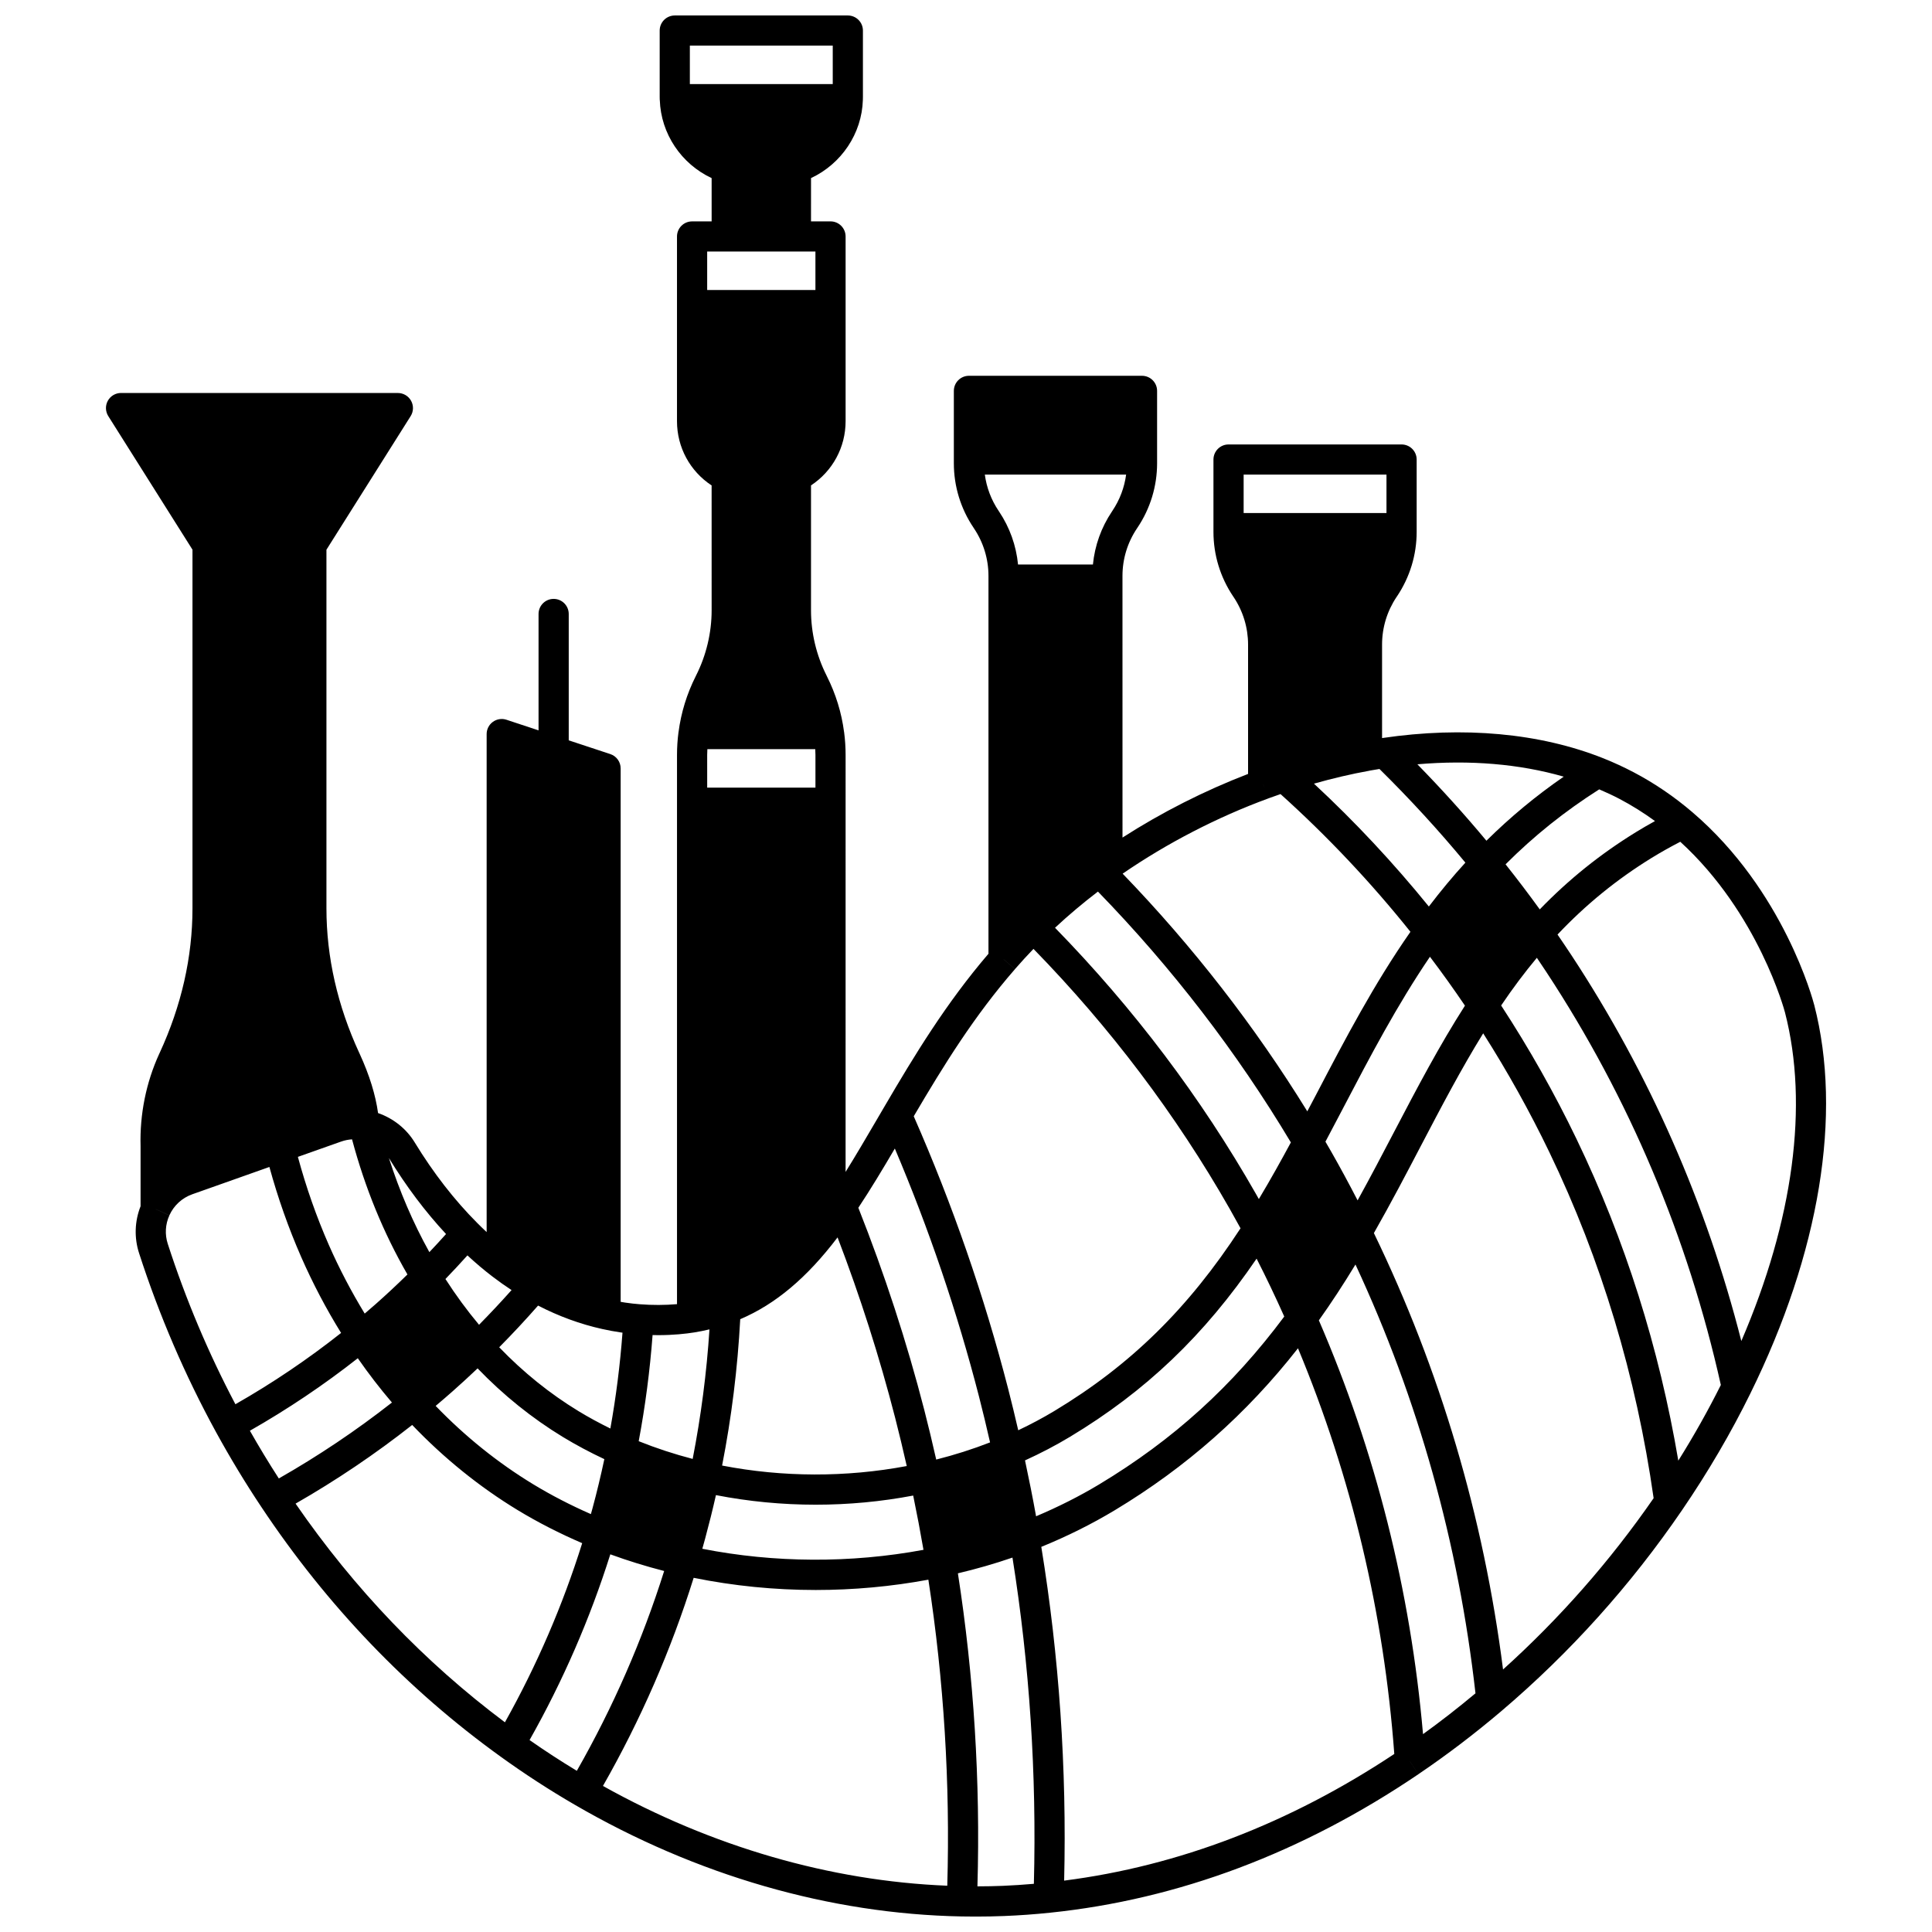 <?xml version="1.0" encoding="UTF-8"?>
<!-- Uploaded to: ICON Repo, www.iconrepo.com, Generator: ICON Repo Mixer Tools -->
<svg width="800px" height="800px" version="1.1" viewBox="144 144 512 512" xmlns="http://www.w3.org/2000/svg">
 <defs>
  <clipPath id="a">
   <path d="m172 148.09h456v503.81h-456z"/>
  </clipPath>
 </defs>
 <g clip-path="url(#a)">
  <path d="m624.78 410.3c-0.316-1.23-8.043-30.328-32.258-51.039-4.848-4.152-10.102-7.723-15.613-10.617-2.551-1.34-5.238-2.578-8-3.684-16.789-6.688-37.035-8.547-58.543-5.379-0.035 0.004-0.07 0.012-0.105 0.016v-24.773c0-4.496 1.324-8.855 3.832-12.605 0.02-0.027 0.039-0.059 0.062-0.09 0.02-0.027 0.035-0.051 0.055-0.078 3.414-5.086 5.219-11 5.219-17.102v-19.164c0-2.207-1.789-4-4-4h-45.852c-2.207 0-4 1.789-4 4v19.164c0 6.106 1.805 12.016 5.219 17.102 0.02 0.027 0.039 0.059 0.062 0.09 0.012 0.02 0.027 0.043 0.047 0.066 2.516 3.758 3.844 8.121 3.844 12.621v34.273c-11.562 4.449-22.898 10.195-33.277 16.863l-0.008-69.332c0-4.516 1.336-8.883 3.863-12.629 0.023-0.035 0.047-0.074 0.07-0.109 0.012-0.02 0.027-0.047 0.047-0.07 3.398-5.066 5.195-10.969 5.195-17.062v-19.172c0-2.207-1.789-4-4-4h-45.863c-2.207 0-4 1.789-4 4v19.172c0 6.117 1.809 12.031 5.231 17.102 0.027 0.047 0.059 0.09 0.086 0.137 2.523 3.75 3.859 8.121 3.859 12.633v100.12c-11.219 13.098-19.531 26.766-27.73 40.777l-1.816 3.102c-2.836 4.848-5.566 9.516-8.32 13.938l0.004-110.51c0-2.016-0.133-4.047-0.395-6.039h-0.008c-0.668-5.156-2.207-10.141-4.551-14.797-0.031-0.074-0.066-0.148-0.105-0.223-2.688-5.324-4.109-11.293-4.109-17.262v-33.102c5.711-3.766 9.168-10.082 9.168-17.02v-48.949c0-2.207-1.789-4-4-4h-5.168l0.004-11.473c8.059-3.769 13.473-11.797 13.738-20.695 0.016-0.27 0.016-0.535 0.016-0.805v-17.594c0-2.207-1.789-4-4-4h-45.859c-2.207 0-4 1.789-4 4v17.594c0 0.27 0.004 0.535 0.016 0.805h0.012c0.293 8.945 5.695 16.945 13.738 20.699v11.473h-5.18c-2.207 0-4 1.789-4 4v48.953c0 6.941 3.461 13.262 9.176 17.023l0.004 33.094c0 5.957-1.426 11.926-4.117 17.262-0.039 0.078-0.059 0.113-0.094 0.195-2.356 4.68-3.891 9.668-4.562 14.824h-0.008c-0.262 1.992-0.395 4.023-0.395 6.039v145.55c-3.172 0.277-6.578 0.289-9.895 0.023-1.195-0.09-2.461-0.234-3.867-0.438-0.398-0.059-0.781-0.129-1.172-0.195v-141.37c0-1.727-1.109-3.258-2.75-3.797-3.672-1.207-7.336-2.422-11.008-3.637v-33.488c0-2.207-1.789-4-4-4-2.207 0-4 1.789-4 4v30.844c-2.152-0.711-4.309-1.422-6.461-2.137l-2.039-0.676c-1.219-0.406-2.559-0.195-3.598 0.555-1.043 0.75-1.656 1.957-1.656 3.242v131.98c-0.844-0.793-1.684-1.602-2.508-2.434-6.043-6.059-11.609-13.227-16.539-21.309-2.238-3.676-5.699-6.402-9.73-7.805-0.664-4.805-2.281-10.051-4.828-15.605-0.055-0.121-0.105-0.23-0.156-0.336-5.769-12.5-8.695-25.387-8.695-38.305v-95.047c7.441-11.801 14.883-23.602 22.316-35.402 0.777-1.23 0.82-2.789 0.117-4.062-0.703-1.273-2.043-2.066-3.5-2.066l-73.367-0.008c-1.457 0-2.797 0.793-3.5 2.066s-0.656 2.832 0.117 4.062l22.316 35.398v95.051c0 12.922-2.926 25.809-8.695 38.305-0.051 0.105-0.098 0.199-0.121 0.254-3.469 7.574-5.176 16.027-4.941 24.453v15.938c-1.566 3.973-1.723 8.352-0.395 12.438 5.324 16.473 12.191 32.434 20.41 47.445 3.727 6.801 7.758 13.465 11.984 19.797 17.379 26.133 38.738 48.414 63.488 66.227 6.32 4.559 12.895 8.824 19.539 12.68 32.195 18.727 67.656 28.969 102.55 29.621 1.273 0.023 2.539 0.035 3.797 0.035 2.547 0 5.059-0.051 7.496-0.148 4.008-0.16 8.105-0.453 12.18-0.879 34.008-3.523 66.852-15.879 97.613-36.715l-2.246-3.316h0.008l2.238 3.309c7.453-5.043 14.828-10.648 21.918-16.668 18.234-15.488 34.359-33.422 47.938-53.305 6.867-10.059 12.949-20.445 18.078-30.875 18.418-37.402 24.434-73.984 16.938-103.01zm-301.95-240.01h-0.02zm250.36 185.43c3.242 1.703 6.387 3.672 9.398 5.871-1.715 0.941-3.402 1.922-5.055 2.938-9.43 5.805-17.805 12.527-25.48 20.469-2.941-4.066-5.973-8.059-9.062-11.945 7.547-7.551 15.715-14.082 24.82-19.867 1.836 0.789 3.652 1.625 5.379 2.535zm-14.789-5.898c-7.356 5.082-14.129 10.688-20.484 16.977-5.781-6.945-11.91-13.723-18.297-20.254 13.961-1.203 27.121-0.086 38.781 3.277zm-26.059 22.785c-3.344 3.66-6.547 7.512-9.68 11.629-9.348-11.52-19.547-22.441-30.449-32.562 4.941-1.398 9.883-2.562 14.762-3.438l-0.707-3.938v-0.004l0.703 3.93c0.824-0.148 1.691-0.293 2.602-0.438 8.023 7.91 15.664 16.234 22.77 24.82zm-0.113 37.895c-6.832 10.672-12.645 21.742-18.758 33.426l-0.047 0.09c-2.957 5.652-6.207 11.871-9.645 18.094-2.246-4.348-4.578-8.672-6.992-12.91-0.5-0.887-1.02-1.766-1.531-2.648 1.473-2.773 2.941-5.555 4.41-8.363l0.492-0.941c6.906-13.207 14.039-26.809 22.793-39.699 3.207 4.231 6.305 8.57 9.277 12.953zm-58.652-130.54v-10.188h37.855v10.184zm5.668 73.246-0.504-1.379h0.004zm0.875 2.383-0.004-0.008c1.113-0.406 2.188-0.781 3.238-1.145 12.438 11.199 24 23.457 34.426 36.496-9.688 13.895-17.32 28.477-24.707 42.605l-0.492 0.938c-0.711 1.355-1.422 2.691-2.133 4.039-13.906-22.566-30.332-43.711-48.938-62.988 11.777-8.086 25.07-14.973 38.609-19.938zm5.973 91.16c-2.402 4.461-5.285 9.672-8.484 15.012-0.254-0.453-0.504-0.898-0.777-1.375-14.551-25.531-32.457-49.234-53.242-70.523 3.555-3.312 7.356-6.523 11.375-9.59 19.645 20.223 36.828 42.562 51.129 66.477zm-81.102-176.98h37.445c-0.461 3.426-1.691 6.707-3.648 9.613-0.023 0.035-0.047 0.07-0.066 0.105-0.012 0.02-0.027 0.043-0.043 0.066-2.84 4.223-4.547 9.027-5.043 14.047h-19.844c-0.492-5.012-2.195-9.812-5.023-14.035-0.004-0.008-0.008-0.012-0.012-0.016-0.008-0.008-0.012-0.02-0.02-0.027-0.031-0.051-0.062-0.098-0.094-0.145-1.957-2.902-3.191-6.18-3.652-9.609zm7.981 131.07-3.019-2.633h0.012l3.008 2.621c1.637-1.879 3.262-3.648 4.91-5.367 20.301 20.801 37.785 43.949 51.992 68.875 1.098 1.938 2.031 3.613 2.879 5.168-13.867 21.27-29.16 36.273-49.344 48.422-3.051 1.836-6.262 3.539-9.566 5.106-0.855-3.691-1.734-7.367-2.664-10.961-6.344-24.602-14.77-48.895-25.027-72.25 7.918-13.477 16.02-26.59 26.82-38.98zm-31.832 47.527c9.047 21.316 16.547 43.371 22.297 65.691 1.031 3.992 2.004 8.078 2.941 12.188-4.609 1.797-9.387 3.316-14.27 4.551-0.996-4.394-2.039-8.789-3.152-13.105-4.644-18.055-10.531-36.078-17.484-53.625 3.273-4.934 6.434-10.188 9.668-15.699zm7.59 106.35c-19.266 3.582-39.523 3.481-58.609-0.281 0.242-0.863 0.492-1.754 0.758-2.734 1.031-3.812 1.988-7.66 2.852-11.484 8.68 1.688 17.551 2.539 26.43 2.539 8.668 0 17.344-0.809 25.844-2.422 0.992 4.801 1.902 9.609 2.727 14.383zm-25-216.2 0.844-0.109zm2.234 133.4c6 15.68 11.121 31.715 15.25 47.766 1.09 4.227 2.109 8.527 3.086 12.828-16.117 3.027-32.879 2.984-48.934-0.129 2.5-12.77 4.109-25.785 4.805-38.785 9.371-4 17.664-10.977 25.793-21.68zm-39.145-305.64v-10.195h37.867v10.195zm4.59 54.57v-10.195h28.688v10.195zm0 123.2c0-0.504 0.031-1.012 0.051-1.52h28.59c0.02 0.508 0.051 1.012 0.051 1.52v8.676h-28.688zm-3.633-5.519-0.844-0.109zm-10.836 159.27c0.488 0.012 0.992 0.027 1.461 0.027 4.035 0 7.332-0.363 9.633-0.73 1.344-0.215 2.668-0.488 3.981-0.801-0.746 11.512-2.246 23.02-4.449 34.332-4.91-1.281-9.699-2.852-14.301-4.699 1.738-9.277 2.969-18.703 3.676-28.129zm-30.344-7.809c5.477 2.828 11.18 4.918 17 6.207 1.555 0.352 3.199 0.656 4.894 0.906 0.164 0.023 0.312 0.039 0.477 0.062-0.633 8.504-1.711 17.016-3.215 25.402-2.894-1.422-5.723-2.949-8.434-4.598-7.59-4.617-14.648-10.305-21.023-16.93 3.535-3.57 6.981-7.266 10.301-11.051zm17.562 40.691c-0.938 4.394-1.984 8.773-3.141 13.039-0.145 0.527-0.285 1.02-0.426 1.531-5.309-2.328-10.434-4.965-15.262-7.894-9.363-5.684-18.047-12.668-25.875-20.781 1.531-1.289 3.078-2.617 4.625-3.988 2.191-1.938 4.356-3.941 6.488-5.957 6.84 7.102 14.426 13.207 22.594 18.176 3.516 2.133 7.207 4.098 10.996 5.875zm-29.621-48.363c1.656 1.266 3.336 2.453 5.031 3.562-2.793 3.141-5.676 6.211-8.617 9.199-3.172-3.793-6.156-7.852-8.906-12.133 1.984-2.051 3.93-4.141 5.828-6.258 2.16 2.008 4.391 3.898 6.664 5.629zm-27.441-31.379c4.555 7.461 9.629 14.203 15.109 20.09-1.441 1.617-2.918 3.215-4.418 4.797-4.328-7.789-7.906-16.141-10.723-24.938 0.008 0.02 0.02 0.031 0.031 0.051zm-12.672-4.422c0.934-0.328 1.898-0.516 2.871-0.582 3.418 12.828 8.348 24.848 14.68 35.809-2.731 2.684-5.555 5.32-8.434 7.867-0.945 0.832-1.914 1.668-2.891 2.5-3.527-5.785-6.738-11.891-9.527-18.242-3.266-7.445-6.008-15.262-8.18-23.289zm-45.961 27.121c-0.809-2.492-0.66-5.176 0.426-7.551l-3.648-1.664h0.02l3.629 1.648c1.195-2.633 3.363-4.621 6.098-5.59l2.336-0.824c6.023-2.133 12.047-4.266 18.07-6.402 2.25 8.203 5.066 16.199 8.41 23.824 3.086 7.031 6.641 13.793 10.59 20.16-8.824 6.981-18.215 13.32-28.008 18.898-7.137-13.523-13.168-27.793-17.922-42.5zm21.758 49.52c9.988-5.684 19.578-12.125 28.598-19.215 2.84 4.086 5.867 8.012 9.047 11.738-9.453 7.414-19.508 14.16-29.98 20.125-2.656-4.113-5.219-8.34-7.664-12.648zm12.109 19.316c10.797-6.184 21.16-13.176 30.902-20.848 8.43 8.816 17.809 16.402 27.949 22.562 5.402 3.277 11.152 6.203 17.105 8.766-5.137 16.414-12.008 32.348-20.477 47.473-21.32-15.957-39.953-35.422-55.48-57.953zm62.008 62.66c8.848-15.672 16.031-32.195 21.402-49.223 4.656 1.699 9.426 3.172 14.27 4.418-5.785 18.359-13.555 36.137-23.145 52.953-4.242-2.562-8.43-5.289-12.527-8.148zm110.7 38.598c-31.008-1.246-62.387-10.336-91.25-26.441 9.992-17.512 18.066-36.039 24.039-55.156 10.543 2.137 21.398 3.227 32.336 3.227 10.047 0 20.074-0.918 29.863-2.734 4.109 26.66 5.793 53.902 5.012 81.105zm22.949-0.504c-2.746 0.234-5.488 0.426-8.188 0.535-2.203 0.09-4.469 0.133-6.769 0.137 0.797-27.824-0.941-55.691-5.176-82.953 4.91-1.164 9.75-2.551 14.461-4.172 4.527 28.391 6.43 57.43 5.672 86.453zm-2.348-112.21c4.125-1.879 8.121-3.961 11.902-6.238 20.09-12.09 35.555-26.828 49.469-47.23 2.566 5.016 5.012 10.152 7.332 15.344-13.762 18.473-29.395 32.652-49.039 44.477-5.254 3.156-10.871 5.981-16.73 8.457-0.902-4.988-1.887-9.941-2.934-14.809zm10.371 111.36c0.711-29.703-1.324-59.418-6.055-88.445 6.836-2.785 13.375-6.043 19.469-9.707 18.98-11.422 34.918-25.512 48.555-42.922 14.203 34.117 22.773 70.242 25.523 107.51-27.723 18.395-57.121 29.676-87.492 33.566zm95.105-38.82c-3.305-38.055-12.582-74.898-27.602-109.66 3.258-4.578 6.465-9.465 9.699-14.793 16.637 35.734 27.316 73.918 31.805 113.64-4.547 3.797-9.191 7.426-13.902 10.816zm21.207-17.133c-5.156-40.48-16.66-79.336-34.227-115.65 4.481-7.875 8.684-15.898 12.418-23.043l0.047-0.09c5.445-10.406 10.645-20.32 16.5-29.801 6.461 10.156 12.348 20.723 17.523 31.473 13.766 28.566 23.055 59.418 27.645 91.715-11.539 16.672-24.934 31.91-39.906 45.398zm46.449-55.336c-5.066-29.914-14.117-58.551-26.98-85.25-5.84-12.129-12.562-24.027-19.973-35.379 3.086-4.566 6.215-8.746 9.465-12.637 0.832 1.227 1.668 2.481 2.523 3.777 21.93 33.367 37.473 70.18 46.234 109.43-3.363 6.734-7.137 13.445-11.27 20.055zm16.699-31.707c-9.285-36.492-24.375-70.82-44.984-102.18-1.266-1.922-2.5-3.75-3.727-5.539 7.496-7.934 15.684-14.613 24.961-20.324 2.453-1.508 4.992-2.934 7.574-4.262 20.785 18.98 27.676 44.949 27.742 45.219 6.34 24.531 2.215 55.121-11.566 87.086z"/>
 </g>
</svg>